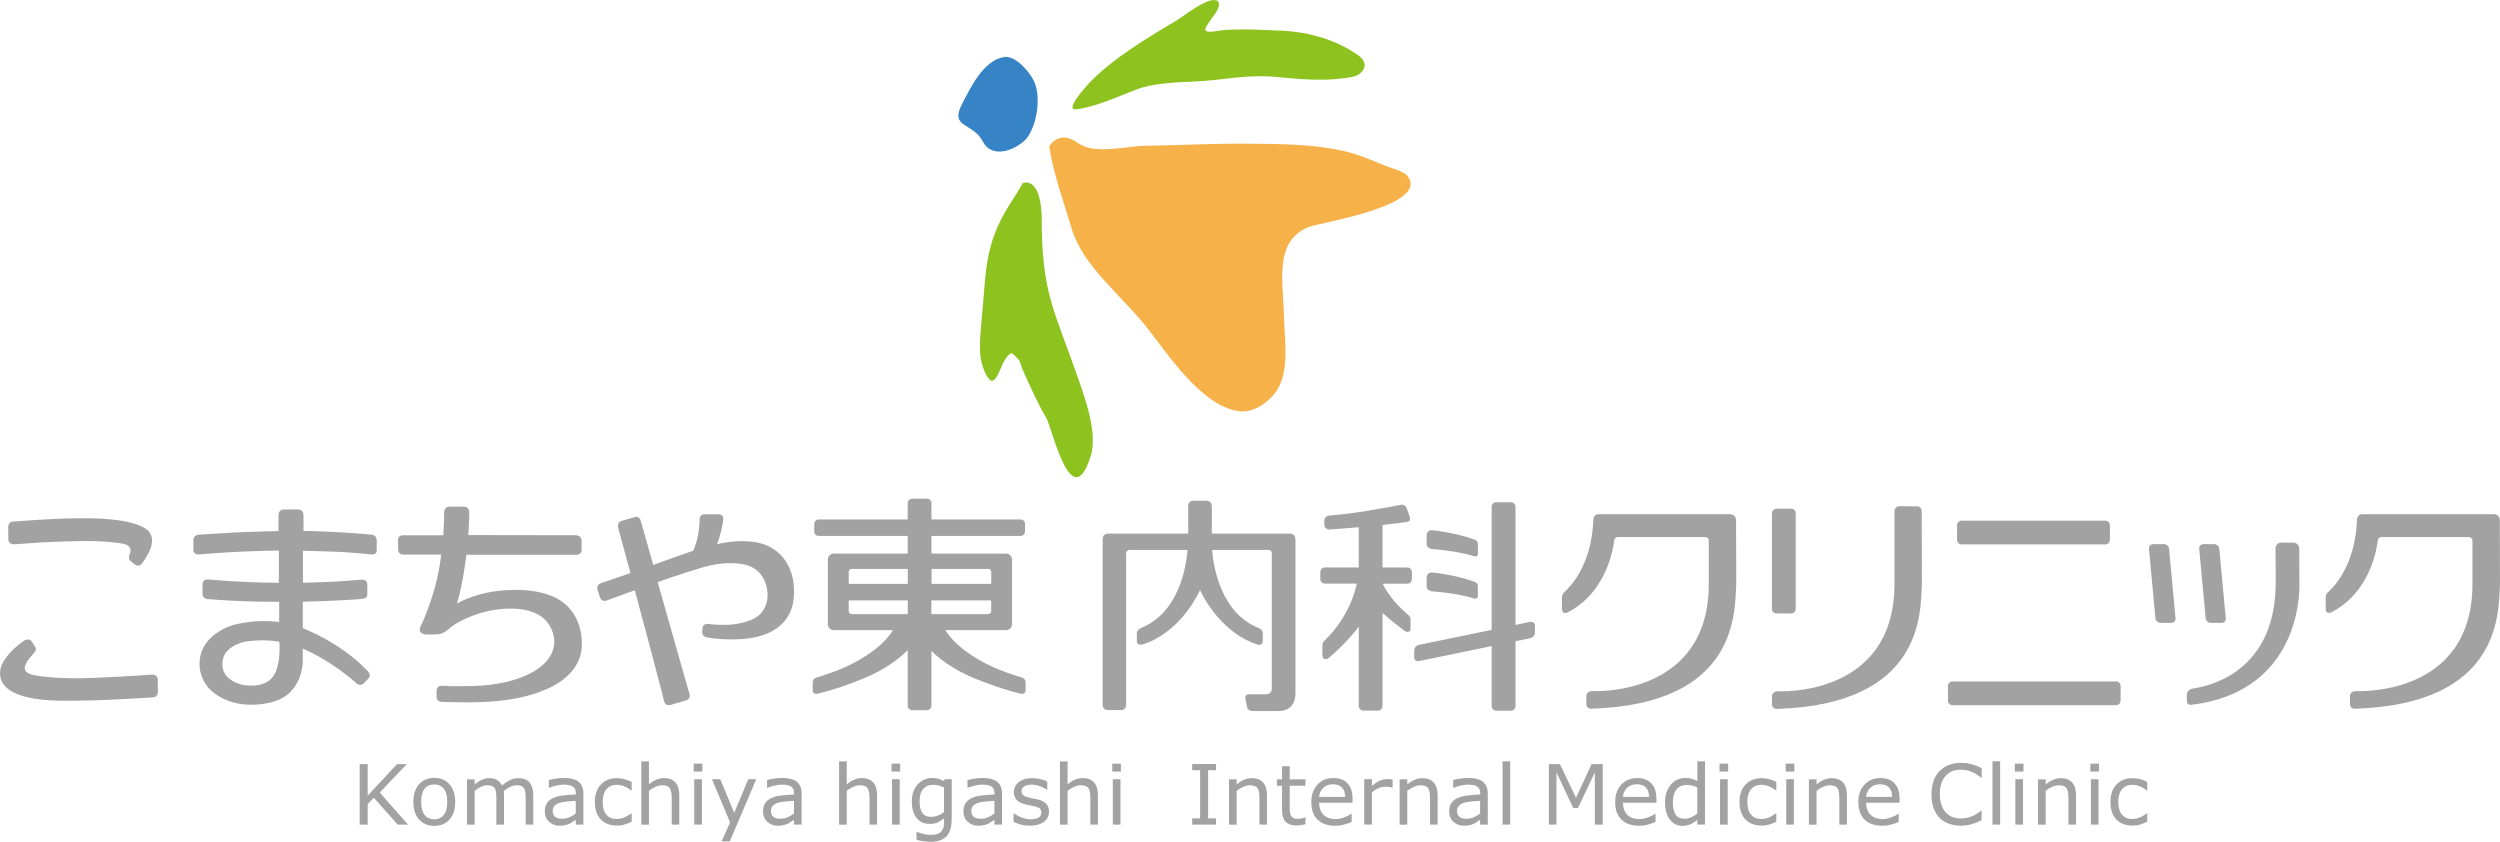 <?xml version="1.0" encoding="UTF-8"?><svg id="_レイヤー_2" xmlns="http://www.w3.org/2000/svg" viewBox="0 0 277.68 93.5"><defs><style>.cls-1{fill:#f6b148;}.cls-2{fill:#8dc21f;}.cls-3{fill:#3684c6;}.cls-4{fill:#a2a2a3;}</style></defs><g id="_文字"><path class="cls-4" d="m45.33,91.59h-1.16l-2.66-2.99-.67.71v2.28h-.89v-6.72h.89v3.51l3.26-3.51h1.08l-3,3.16,3.14,3.56Z"/><path class="cls-4" d="m50.56,89.07c0,.82-.21,1.47-.63,1.95-.42.48-.99.71-1.69.71s-1.28-.24-1.7-.71c-.42-.48-.63-1.12-.63-1.95s.21-1.47.63-1.95c.42-.48.99-.72,1.7-.72s1.27.24,1.69.72c.42.48.63,1.13.63,1.95Zm-.88,0c0-.65-.13-1.14-.38-1.46-.26-.32-.61-.48-1.07-.48s-.82.16-1.07.48c-.25.32-.38.8-.38,1.46s.13,1.11.38,1.44c.26.33.61.49,1.07.49s.81-.16,1.06-.49c.26-.32.39-.8.39-1.44Z"/><path class="cls-4" d="m59.24,91.59h-.85v-2.87c0-.22,0-.43-.03-.63-.02-.2-.06-.36-.12-.48-.07-.13-.17-.23-.3-.29-.13-.07-.32-.1-.56-.1s-.48.06-.71.18c-.24.12-.48.27-.71.45,0,.07.02.15.02.24,0,.09,0,.18,0,.27v3.23h-.85v-2.87c0-.22,0-.43-.03-.63-.02-.2-.06-.36-.12-.48-.07-.13-.17-.23-.3-.29-.13-.06-.32-.1-.56-.1s-.46.06-.7.17c-.23.11-.47.26-.7.44v3.77h-.85v-5.04h.85v.56c.27-.22.53-.39.79-.51.26-.12.54-.18.84-.18.34,0,.63.07.87.22.24.14.42.34.54.6.34-.29.66-.5.94-.63.28-.13.59-.19.91-.19.55,0,.96.17,1.23.5.26.34.39.8.39,1.41v3.27Z"/><path class="cls-4" d="m64.79,91.59h-.84v-.54c-.08.05-.18.12-.3.21s-.25.16-.37.22c-.14.07-.3.13-.49.17-.18.05-.4.07-.65.07-.45,0-.84-.15-1.16-.45-.32-.3-.47-.68-.47-1.15,0-.38.08-.69.25-.93.16-.24.4-.42.7-.56.31-.14.68-.23,1.11-.28.43-.05.89-.08,1.39-.11v-.13c0-.19-.03-.35-.1-.48s-.16-.23-.29-.3c-.12-.07-.27-.12-.43-.14-.17-.02-.34-.04-.53-.04-.22,0-.47.03-.75.09-.27.06-.56.14-.85.26h-.05v-.86c.17-.05.4-.09.72-.15.31-.05.62-.08.93-.08.36,0,.66.03.93.09.26.06.49.16.68.3.19.14.33.32.43.54.1.22.15.49.15.82v3.42Zm-.84-1.24v-1.4c-.26.02-.56.04-.91.07-.35.03-.63.07-.83.13-.24.07-.44.18-.59.32s-.23.35-.23.6c0,.29.09.51.26.65.17.15.44.22.8.22.3,0,.57-.06.82-.17.25-.12.48-.25.69-.42Z"/><path class="cls-4" d="m70.16,91.27c-.28.14-.55.24-.81.32s-.52.11-.81.11c-.36,0-.7-.05-1-.16-.3-.11-.56-.27-.78-.49-.22-.22-.39-.49-.51-.82-.12-.33-.18-.72-.18-1.16,0-.82.23-1.47.68-1.94.45-.47,1.05-.7,1.79-.7.29,0,.57.04.85.12.28.08.53.18.77.3v.94h-.05c-.26-.2-.53-.36-.8-.46-.28-.11-.54-.16-.81-.16-.48,0-.86.16-1.14.49-.28.32-.42.8-.42,1.42s.14,1.08.41,1.4c.27.33.66.49,1.15.49.17,0,.35-.02.52-.07.18-.05.34-.1.48-.18.12-.06.24-.13.35-.2s.19-.13.26-.18h.05v.94Z"/><path class="cls-4" d="m75.46,91.59h-.85v-2.87c0-.23-.01-.45-.04-.65-.03-.2-.08-.36-.15-.48-.08-.13-.18-.22-.33-.28-.14-.06-.33-.09-.55-.09s-.47.06-.73.17c-.25.11-.5.26-.73.44v3.77h-.85v-7.03h.85v2.54c.27-.22.54-.39.82-.51.28-.12.57-.18.87-.18.55,0,.96.16,1.25.49.29.33.43.8.43,1.42v3.27Z"/><path class="cls-4" d="m78.01,85.7h-.96v-.88h.96v.88Zm-.05,5.89h-.85v-5.04h.85v5.04Z"/><path class="cls-4" d="m84,86.55l-2.94,6.9h-.91l.94-2.1-2.01-4.8h.92l1.55,3.74,1.56-3.74h.89Z"/><path class="cls-4" d="m89.03,91.59h-.84v-.54c-.08.05-.18.12-.3.21-.13.09-.25.16-.37.22-.14.07-.3.13-.49.17-.18.05-.4.07-.65.07-.45,0-.84-.15-1.16-.45-.32-.3-.47-.68-.47-1.15,0-.38.08-.69.25-.93.16-.24.4-.42.7-.56.31-.14.68-.23,1.11-.28.43-.05.89-.08,1.39-.11v-.13c0-.19-.03-.35-.1-.48-.07-.13-.16-.23-.29-.3-.12-.07-.27-.12-.43-.14-.17-.02-.34-.04-.53-.04-.22,0-.47.03-.75.09-.27.06-.56.14-.85.26h-.05v-.86c.17-.05.4-.09.72-.15.31-.05.62-.08.93-.08.36,0,.66.03.93.09.26.06.49.16.68.3.19.14.33.32.43.54.1.22.15.49.15.82v3.42Zm-.84-1.24v-1.4c-.26.02-.56.04-.91.07-.35.03-.63.07-.83.13-.24.07-.44.18-.59.32s-.23.35-.23.6c0,.29.09.51.26.65.17.15.44.22.8.22.3,0,.57-.06.82-.17.25-.12.48-.25.69-.42Z"/><path class="cls-4" d="m97.43,91.59h-.85v-2.87c0-.23-.01-.45-.04-.65-.03-.2-.08-.36-.15-.48-.08-.13-.18-.22-.33-.28-.14-.06-.33-.09-.55-.09s-.47.06-.73.17c-.25.11-.5.26-.73.44v3.77h-.85v-7.03h.85v2.54c.27-.22.54-.39.82-.51.28-.12.57-.18.87-.18.54,0,.96.16,1.25.49.29.33.43.8.43,1.42v3.27Z"/><path class="cls-4" d="m99.98,85.7h-.96v-.88h.96v.88Zm-.05,5.89h-.85v-5.04h.85v5.04Z"/><path class="cls-4" d="m105.7,91.02c0,.85-.19,1.48-.58,1.88-.39.4-.99.6-1.79.6-.27,0-.53-.02-.78-.06s-.5-.09-.75-.16v-.87h.04c.14.05.36.12.66.2.3.08.6.12.9.12s.53-.03.72-.1c.19-.07.34-.17.44-.29.11-.12.18-.26.23-.42.04-.17.07-.35.07-.56v-.46c-.26.2-.5.36-.73.46-.23.1-.53.15-.89.15-.6,0-1.08-.22-1.43-.65-.35-.44-.53-1.05-.53-1.84,0-.43.06-.81.18-1.12.12-.31.29-.59.5-.81.2-.21.43-.38.71-.5.28-.12.56-.18.84-.18.29,0,.54.03.73.09.2.06.41.15.63.27l.05-.22h.79v4.47Zm-.85-.81v-2.75c-.23-.1-.44-.18-.63-.22-.19-.04-.39-.07-.58-.07-.47,0-.83.16-1.1.47-.27.31-.4.77-.4,1.36s.1,1,.3,1.29c.2.29.53.44.99.44.25,0,.49-.05.74-.14.25-.09.48-.22.68-.38Z"/><path class="cls-4" d="m111.29,91.59h-.84v-.54c-.08.05-.18.12-.3.21s-.25.16-.37.22c-.14.07-.3.13-.49.17-.18.05-.4.07-.65.07-.45,0-.84-.15-1.16-.45-.32-.3-.47-.68-.47-1.15,0-.38.08-.69.25-.93.16-.24.4-.42.7-.56.31-.14.68-.23,1.11-.28.43-.05.89-.08,1.39-.11v-.13c0-.19-.03-.35-.1-.48-.07-.13-.16-.23-.29-.3-.12-.07-.27-.12-.43-.14-.17-.02-.34-.04-.53-.04-.22,0-.47.03-.75.09-.27.06-.56.14-.85.26h-.05v-.86c.17-.05.4-.09.72-.15.31-.05.62-.08.93-.08.36,0,.66.03.93.09.26.06.49.16.68.3.19.14.33.32.43.54.1.22.15.49.15.82v3.42Zm-.84-1.24v-1.4c-.26.02-.56.04-.91.07-.35.03-.63.07-.83.13-.24.07-.44.18-.59.32-.15.15-.23.35-.23.6,0,.29.09.51.26.65.17.15.44.22.8.22.3,0,.57-.06.82-.17.25-.12.47-.25.69-.42Z"/><path class="cls-4" d="m116.52,90.14c0,.46-.19.84-.57,1.13-.38.3-.9.44-1.56.44-.37,0-.72-.04-1.03-.13-.31-.09-.57-.19-.78-.29v-.95h.05c.27.2.57.36.89.48.33.12.64.18.94.18.37,0,.67-.06.88-.18.21-.12.32-.31.32-.57,0-.2-.06-.35-.17-.45-.11-.1-.33-.19-.66-.26-.12-.03-.28-.06-.47-.09-.19-.04-.37-.08-.53-.12-.44-.12-.76-.29-.94-.52-.18-.23-.28-.51-.28-.84,0-.21.04-.4.13-.59s.22-.35.39-.49c.17-.14.38-.25.64-.34.26-.08.55-.12.87-.12.3,0,.61.04.91.11.31.07.57.16.77.27v.91h-.04c-.22-.16-.48-.29-.79-.4-.31-.11-.61-.17-.91-.17s-.57.06-.79.18c-.21.12-.32.3-.32.53,0,.21.06.36.19.47.13.11.33.19.61.26.16.04.33.07.53.11.19.04.36.07.49.1.39.09.7.25.91.47.21.22.32.52.32.88Z"/><path class="cls-4" d="m121.96,91.59h-.85v-2.87c0-.23-.01-.45-.04-.65-.03-.2-.08-.36-.15-.48-.08-.13-.18-.22-.33-.28-.14-.06-.33-.09-.55-.09s-.47.06-.73.17c-.25.11-.5.26-.73.44v3.77h-.85v-7.03h.85v2.54c.27-.22.54-.39.82-.51.28-.12.57-.18.87-.18.54,0,.96.16,1.25.49.29.33.43.8.43,1.42v3.27Z"/><path class="cls-4" d="m124.5,85.7h-.96v-.88h.96v.88Zm-.05,5.89h-.85v-5.04h.85v5.04Z"/><path class="cls-4" d="m135.07,91.59h-2.65v-.69h.88v-5.35h-.88v-.69h2.65v.69h-.88v5.35h.88v.69Z"/><path class="cls-4" d="m140.74,91.59h-.85v-2.87c0-.23-.01-.45-.04-.65-.03-.2-.08-.36-.15-.48-.08-.13-.18-.22-.33-.28-.14-.06-.33-.09-.55-.09s-.47.06-.73.17c-.25.11-.5.26-.73.44v3.77h-.85v-5.04h.85v.56c.27-.22.54-.39.82-.51.28-.12.57-.18.87-.18.54,0,.96.16,1.25.49.29.33.43.8.43,1.42v3.27Z"/><path class="cls-4" d="m144.99,91.55c-.16.04-.33.08-.52.1-.19.03-.36.04-.5.04-.51,0-.91-.14-1.17-.41-.27-.28-.4-.72-.4-1.33v-2.68h-.57v-.71h.57v-1.45h.85v1.45h1.75v.71h-1.75v2.3c0,.26,0,.47.02.62.01.15.05.29.13.42.07.12.16.21.27.26.12.06.29.08.53.08.14,0,.28-.02.43-.06.15-.04.26-.07.33-.1h.04v.76Z"/><path class="cls-4" d="m150.24,89.16h-3.72c0,.31.05.58.14.81.09.23.22.42.38.57.16.14.34.25.56.33.22.07.45.11.71.11.34,0,.69-.07,1.04-.21.35-.14.6-.27.74-.4h.04v.93c-.29.12-.58.22-.88.3-.3.08-.61.12-.94.12-.84,0-1.49-.23-1.96-.68-.47-.45-.7-1.1-.7-1.93s.23-1.48.68-1.96c.45-.48,1.04-.73,1.78-.73.68,0,1.21.2,1.57.6.37.4.55.96.55,1.69v.46Zm-.83-.65c0-.45-.12-.79-.34-1.03-.22-.24-.56-.37-1.01-.37s-.82.13-1.09.4c-.27.27-.42.6-.46,1h2.89Z"/><path class="cls-4" d="m154.67,87.47h-.04c-.13-.03-.25-.05-.37-.07-.12-.01-.26-.02-.42-.02-.26,0-.51.06-.76.17-.24.12-.48.27-.7.45v3.58h-.85v-5.04h.85v.75c.34-.27.63-.46.89-.58.26-.11.52-.17.79-.17.15,0,.25,0,.32.01.07,0,.17.02.3.04v.87Z"/><path class="cls-4" d="m159.69,91.59h-.85v-2.87c0-.23-.01-.45-.04-.65-.03-.2-.08-.36-.15-.48-.08-.13-.18-.22-.33-.28-.14-.06-.33-.09-.55-.09s-.47.06-.73.17c-.25.11-.5.26-.73.44v3.77h-.85v-5.04h.85v.56c.27-.22.54-.39.82-.51.28-.12.57-.18.87-.18.54,0,.96.16,1.25.49.29.33.43.8.43,1.42v3.27Z"/><path class="cls-4" d="m165.24,91.59h-.84v-.54c-.08.05-.18.12-.3.21-.13.09-.25.16-.37.22-.14.07-.3.13-.49.17-.18.05-.4.07-.65.07-.45,0-.84-.15-1.16-.45-.32-.3-.47-.68-.47-1.15,0-.38.08-.69.25-.93.16-.24.4-.42.7-.56.31-.14.68-.23,1.11-.28.43-.05.89-.08,1.39-.11v-.13c0-.19-.03-.35-.1-.48-.07-.13-.17-.23-.29-.3-.12-.07-.27-.12-.43-.14-.17-.02-.34-.04-.53-.04-.22,0-.47.03-.75.09-.27.06-.56.14-.85.26h-.05v-.86c.17-.05.4-.09.72-.15.31-.05.62-.08.93-.08.36,0,.66.03.93.09.26.06.49.16.68.3.19.14.33.32.43.54.1.22.15.49.15.82v3.42Zm-.84-1.24v-1.4c-.26.02-.56.04-.91.07-.35.03-.63.07-.83.13-.24.07-.44.18-.59.32-.15.15-.23.35-.23.6,0,.29.09.51.26.65.17.15.44.22.8.22.3,0,.57-.06.82-.17.25-.12.48-.25.69-.42Z"/><path class="cls-4" d="m167.74,91.59h-.85v-7.03h.85v7.03Z"/><path class="cls-4" d="m178.03,91.59h-.89v-5.79l-1.87,3.94h-.53l-1.86-3.94v5.79h-.84v-6.72h1.22l1.79,3.74,1.73-3.74h1.24v6.72Z"/><path class="cls-4" d="m183.99,89.16h-3.72c0,.31.05.58.14.81.09.23.22.42.38.57.16.14.34.25.56.33.22.07.45.11.71.11.34,0,.69-.07,1.04-.21.35-.14.6-.27.74-.4h.04v.93c-.29.12-.58.22-.88.3-.3.08-.61.12-.94.12-.84,0-1.49-.23-1.96-.68-.47-.45-.7-1.1-.7-1.93s.23-1.48.68-1.96c.45-.48,1.04-.73,1.78-.73.68,0,1.21.2,1.57.6.37.4.55.96.55,1.69v.46Zm-.83-.65c0-.45-.12-.79-.34-1.03-.22-.24-.56-.37-1.01-.37s-.82.13-1.09.4c-.27.27-.42.6-.46,1h2.89Z"/><path class="cls-4" d="m189.37,91.59h-.85v-.53c-.24.21-.5.38-.76.49-.26.12-.55.18-.86.18-.6,0-1.08-.23-1.43-.7-.35-.46-.53-1.11-.53-1.93,0-.43.06-.81.18-1.14.12-.33.29-.62.49-.85.2-.23.44-.4.72-.52.27-.12.55-.18.85-.18.27,0,.5.03.7.08.2.06.42.14.65.26v-2.19h.85v7.03Zm-.85-1.24v-2.89c-.23-.1-.43-.17-.61-.21-.18-.04-.38-.06-.59-.06-.48,0-.85.17-1.11.5-.26.33-.4.8-.4,1.41s.1,1.05.31,1.37c.2.31.53.47.98.47.24,0,.48-.05.73-.16.25-.11.48-.24.69-.41Z"/><path class="cls-4" d="m191.95,85.7h-.96v-.88h.96v.88Zm-.05,5.89h-.85v-5.04h.85v5.04Z"/><path class="cls-4" d="m197.3,91.27c-.28.14-.55.24-.81.32-.25.08-.52.11-.81.11-.36,0-.7-.05-1-.16-.3-.11-.56-.27-.78-.49-.22-.22-.39-.49-.51-.82-.12-.33-.18-.72-.18-1.16,0-.82.23-1.47.68-1.94.45-.47,1.05-.7,1.79-.7.29,0,.57.04.85.12.28.08.53.18.77.3v.94h-.05c-.26-.2-.53-.36-.8-.46-.28-.11-.54-.16-.81-.16-.48,0-.86.16-1.14.49-.28.32-.42.8-.42,1.42s.14,1.08.41,1.4c.27.33.66.49,1.15.49.17,0,.35-.02.52-.07.18-.05.34-.1.48-.18.12-.06.24-.13.35-.2.11-.07.19-.13.26-.18h.05v.94Z"/><path class="cls-4" d="m199.3,85.7h-.96v-.88h.96v.88Zm-.05,5.89h-.85v-5.04h.85v5.04Z"/><path class="cls-4" d="m205.15,91.59h-.85v-2.87c0-.23-.01-.45-.04-.65-.03-.2-.08-.36-.15-.48-.08-.13-.18-.22-.33-.28-.14-.06-.33-.09-.55-.09s-.47.06-.73.17c-.25.11-.5.26-.73.44v3.77h-.85v-5.04h.85v.56c.27-.22.54-.39.82-.51.28-.12.57-.18.87-.18.54,0,.96.16,1.25.49.29.33.43.8.43,1.42v3.27Z"/><path class="cls-4" d="m211,89.16h-3.72c0,.31.05.58.14.81.09.23.22.42.38.57.16.14.34.25.56.33.22.07.45.11.71.11.34,0,.69-.07,1.04-.21.35-.14.6-.27.74-.4h.04v.93c-.29.12-.58.22-.88.3-.3.08-.61.12-.94.12-.84,0-1.49-.23-1.96-.68-.47-.45-.7-1.1-.7-1.93s.23-1.48.68-1.96c.45-.48,1.04-.73,1.78-.73.68,0,1.21.2,1.57.6.37.4.55.96.55,1.69v.46Zm-.83-.65c0-.45-.12-.79-.34-1.03-.22-.24-.56-.37-1.01-.37s-.82.13-1.09.4c-.27.27-.42.6-.46,1h2.89Z"/><path class="cls-4" d="m220.11,91.1c-.17.07-.32.14-.45.2-.13.06-.31.13-.53.2-.18.06-.38.11-.6.15s-.45.06-.71.06c-.49,0-.93-.07-1.33-.21-.4-.14-.75-.35-1.04-.64-.29-.29-.51-.65-.68-1.09s-.24-.95-.24-1.54c0-.55.08-1.05.23-1.49.16-.44.38-.81.68-1.11.29-.29.63-.51,1.04-.67.4-.15.85-.23,1.35-.23.36,0,.72.04,1.08.13.36.09.76.24,1.2.46v1.06h-.07c-.37-.31-.74-.54-1.1-.68-.36-.14-.75-.21-1.17-.21-.34,0-.65.05-.92.16-.27.11-.52.28-.73.51-.21.23-.37.51-.49.86-.12.34-.17.74-.17,1.19s.06.88.19,1.22c.13.34.29.62.49.83.21.22.46.39.74.49.28.11.58.16.89.16.43,0,.83-.07,1.21-.22.38-.15.73-.37,1.06-.66h.06v1.05Z"/><path class="cls-4" d="m222.16,91.59h-.85v-7.03h.85v7.03Z"/><path class="cls-4" d="m224.75,85.7h-.96v-.88h.96v.88Zm-.05,5.89h-.85v-5.04h.85v5.04Z"/><path class="cls-4" d="m230.6,91.59h-.85v-2.87c0-.23-.01-.45-.04-.65-.03-.2-.08-.36-.15-.48-.08-.13-.18-.22-.33-.28-.14-.06-.33-.09-.55-.09s-.47.06-.73.17c-.25.11-.5.26-.73.44v3.77h-.85v-5.04h.85v.56c.27-.22.54-.39.82-.51.28-.12.57-.18.87-.18.54,0,.96.16,1.25.49.29.33.43.8.43,1.42v3.27Z"/><path class="cls-4" d="m233.14,85.7h-.96v-.88h.96v.88Zm-.05,5.89h-.85v-5.04h.85v5.04Z"/><path class="cls-4" d="m238.5,91.27c-.28.14-.55.24-.81.32s-.52.11-.81.11c-.36,0-.7-.05-1-.16-.3-.11-.56-.27-.78-.49-.22-.22-.39-.49-.51-.82-.12-.33-.18-.72-.18-1.16,0-.82.23-1.47.68-1.94.45-.47,1.05-.7,1.79-.7.29,0,.57.04.85.12.28.08.53.18.77.3v.94h-.05c-.26-.2-.53-.36-.8-.46-.28-.11-.54-.16-.81-.16-.48,0-.86.16-1.14.49-.28.32-.42.8-.42,1.42s.14,1.08.41,1.4c.27.33.66.49,1.15.49.17,0,.35-.02.52-.07.18-.05.34-.1.48-.18.12-.06.24-.13.35-.2s.19-.13.26-.18h.05v.94Z"/><path class="cls-2" d="m119.55,12.14c2.19-.28,4.66-1.43,6.7-2.21,1.76-.67,4.27-.78,6.15-.86,3.66-.14,5.85-.86,9.49-.51,2.27.22,4.91.45,7.17.15.64-.08,1.58-.14,2.04-.58.84-.79.44-1.5-.26-2-2.7-1.9-5.97-2.69-9.21-2.75-1.57-.03-2.48-.2-5.64-.05-.62.03-2.61.6-2-.36.46-.94,1.78-2.09,1.31-2.82-.88-.76-3.89,1.7-4.69,2.17-3.15,1.86-7.23,4.32-9.74,7.02,0,0-2.77,2.99-1.32,2.8Z"/><path class="cls-1" d="m119.77,15.91c1.82,1.3,5.34.31,7.48.28,3.77-.05,7.44-.26,11.22-.23,3.5.03,7.29.02,10.81.82,1.56.35,2.97.96,4.46,1.59.59.26,2.19.62,2.62,1.2,2.4,3.25-9.48,5.11-10.86,5.6-4.07,1.45-2.96,6.22-2.9,9.72.05,2.57.6,5.68-.49,7.96-.71,1.47-2.67,3.12-4.6,2.81-4.2-.68-7.92-6.52-10.19-9.37-2.88-3.6-7.05-6.75-8.29-10.9-.82-2.78-1.86-5.63-2.36-8.38-.04-.24-.07-.51-.13-.75,0,0,1.03-1.94,3.22-.36Z"/><path class="cls-2" d="m115.7,24.52c.03,3.11.2,6.01,1.07,9.03.72,2.51,1.73,4.88,2.58,7.35.81,2.36,2.67,6.9,1.81,9.7-2.11,6.88-4.32-3.08-4.9-4.08-1.04-1.79-1.85-3.62-2.69-5.51-.12-.27-.22-.84-.45-1.08-.28-.28-.41-.53-.79-.71-1.14.59-1.34,3.07-2.2,3.09-.63-.28-1.08-1.81-1.18-2.41-.27-1.57.05-3.82.29-6.79.24-2.99.37-5.21,1.61-8.02.74-1.69,1.85-3.15,2.75-4.75,0,0,2.08-.95,2.12,4.18Z"/><path class="cls-3" d="m113.74,15.67c-1.26,1.13-3.62,1.91-4.58.04-1.12-2.15-3.73-1.45-2.29-4.19.91-1.71,2.33-4.85,4.7-5.19,1.33-.18,2.98,1.9,3.35,2.84.66,1.66.32,4.42-.76,6.02,0,0-.2.29-.42.48Z"/><path class="cls-4" d="m14.42,61.54c.33-.86-.38-1.08-.9-1.17-.2-.04-1.91-.33-4.86-.27,0,0-2.79.07-4.08.15-1.3.08-3.03.21-3.03.21,0,0-.62.02-.62-.56s-.02-1.41-.02-1.41c0,0,.02-.53.53-.56.5-.04,4.77-.35,6.72-.36,1.95-.02,5.74-.07,7.78,1.01,2.04,1.09.22,3.46-.2,4.04,0,0-.31.42-.76.08-.4-.3-.52-.43-.52-.43,0,0-.27-.19-.05-.72Z"/><path class="cls-4" d="m2.62,71.19s.58-.4.89.05c.31.45.38.58.38.58,0,0,.26.29-.11.7-.38.41-.65.75-.82,1.05-.17.3-.64,1.13.82,1.42,0,0,2.24.5,6.76.3,4.53-.2,6.34-.36,6.34-.36,0,0,.65-.03.65.57v1.39s.02.53-.55.57c-.56.04-5.47.34-7.63.35-2.15.02-5.25.18-7.49-.74-2.24-.92-1.89-2.53-1.74-3.02.14-.49.86-1.72,2.51-2.86Z"/><path class="cls-4" d="m21.48,61.05v-1.1s.03-.53.58-.56c.55-.03,3.75-.25,4.93-.29,1.19-.05,3.94-.11,3.94-.11v-1.8s0-.6.6-.6h1.54s.64-.06.64.63v1.75s1.88.02,4.3.17c2.56.16,3.25.25,3.25.25,0,0,.58.02.58.62v1.08s.07.58-.64.49c0,0-2.35-.25-4.16-.31-1.81-.06-3.39-.1-3.39-.1v3.56s2.45-.07,3.44-.12c.99-.05,3.1-.23,3.1-.23,0,0,.61-.05.61.57v1.09s.02.42-.54.48c-.57.06-2.83.22-6.63.32v2.94s1.79.66,3.93,2.05c2.13,1.39,3.35,2.79,3.35,2.79,0,0,.35.4,0,.75-.34.34-.51.54-.51.54,0,0-.4.36-.8,0-.4-.36-2.74-2.47-5.97-3.86v1.25s.16,3.87-3.6,4.73c-3.76.87-6.22-.7-7.07-1.88,0,0-1.21-1.46-.65-3.51.6-2.18,3.1-3.05,3.1-3.05,0,0,2.15-.89,5.6-.51v-2.23s-2,0-3.92-.07c-1.92-.07-4.02-.24-4.02-.24,0,0-.58-.02-.58-.57v-1.03s-.03-.64.61-.58c.63.05,3.69.35,7.87.37v-3.58s-2.17.02-4.71.15c-2.54.13-4.21.29-4.21.29,0,0-.58.02-.58-.55Zm5.74,10.23c-.22.03-2.53.52-2.53,2.47s2.31,2.32,2.31,2.32c0,0,1.9.43,3.06-.62,1.24-1.12.97-4.17.97-4.17-1.84-.33-3.6-.04-3.81,0Z"/><path class="cls-4" d="m47.11,70.44s-.75-.13-.4-.85c.34-.72,1.86-4,2.29-7.99h-4.13s-.65.06-.65-.56-.02-1.01-.02-1.01c0,0-.04-.58.59-.58h4.45s.11-1.91.09-2.56c0,0,0-.61.58-.61h1.67s.55.03.55.65c0,.62-.11,2.5-.11,2.5l11.99.02s.59.04.59.62,0,.03,0,.03v.99s-.01.53-.56.53h-12.24s-.36,3.18-1.04,5.43c0,0,1.6-1.04,4.43-1.4,2.83-.36,5.41.01,6.99,1.01,1.58.99,2.48,2.78,2.45,5.02-.04,2.24-1.7,3.89-3.84,4.83-2.13.93-4.41,1.36-7.3,1.47-1.95.08-2.86,0-4.43-.02,0,0-.57-.01-.57-.57v-.71s.02-.54.61-.51c.76.03.93.08,3.09.03,0,0,3.56.07,6.33-1.22,2.77-1.28,3.2-3.07,3.01-4.18-.2-1.1-.96-3.13-4.61-3.2-3.65-.07-6.35,1.72-6.35,1.72,0,0-.05.02-.51.36-.23.17-.78.78-1.55.78,0,0-.46.04-1.4,0Z"/><path class="cls-4" d="m113.5,75.25c-.44-.13-2.6-.77-4.28-1.69-1.59-.86-3.26-2.04-4.22-3.57h6.75c.36,0,.66-.3.66-.66v-7.18c0-.36-.3-.66-.66-.66h-8.29v-1.96h9.9c.27,0,.49-.22.49-.49v-.86c0-.27-.22-.48-.49-.48h-9.9v-1.82c0-.27-.23-.49-.5-.49h-1.64c-.27,0-.5.22-.5.49v1.82h-9.88c-.27,0-.5.22-.5.48v.86c0,.27.22.49.5.49h9.88v1.96h-8.21c-.36,0-.66.29-.66.66v7.18c0,.36.29.66.66.66h6.58c-.95,1.53-2.63,2.7-4.22,3.57-1.67.92-3.84,1.56-4.28,1.69-.44.13-.42.56-.42.56v.86c0,.46.47.4.47.4,0,0,2.04-.43,5.15-1.7,2.78-1.14,4.34-2.55,4.93-3.17v6.19c0,.27.23.49.5.49h1.64c.27,0,.5-.22.5-.49v-6.09c.66.66,2.19,1.99,4.84,3.07,3.12,1.27,5.15,1.7,5.15,1.7,0,0,.47.05.47-.4v-.86s.02-.43-.43-.56Zm-12.67-7.04h-6.23c-.18,0-.33-.15-.33-.33v-1.19h6.56v1.52Zm0-3.36h-6.56v-1.33c0-.18.15-.33.33-.33h6.23v1.66Zm2.63-1.66h6.3c.18,0,.34.15.34.33v1.33h-6.63v-1.66Zm0,3.5h6.63v1.19c0,.18-.15.33-.34.33h-6.3v-1.52Z"/><path class="cls-4" d="m143.89,77.23v-17.27c0-.71-.58-.69-.58-.69h-8.71v-3.03c0-.59-.55-.62-.55-.62h-1.52c-.57,0-.55.55-.55.55v3.1h-8.9c-.62,0-.61.6-.61.6v18.43c0,.56.57.57.57.57h1.47c.54,0,.57-.54.57-.54v-16.82c0-.43.41-.43.41-.43h6.42c-.18,2.11-1.06,7.01-5.17,8.67,0,0-.47.17-.47.6v.92s.04.49.66.3c0,0,3.9-.94,6.36-6.03,0,0,1.99,4.59,6.31,6.03.62.21.66-.3.66-.3v-.92c0-.43-.47-.6-.47-.6-4.12-1.66-4.98-6.56-5.16-8.67h6.24c.43,0,.39.41.39.41v14.98c0,.68-.67.64-.67.64h-1.81c-.56,0-.46.45-.46.45,0,0,.08.47.18.94.09.47.59.48.59.48h2.88c1.95,0,1.9-1.74,1.9-1.74Z"/><path class="cls-4" d="m239.97,69.18c-.28,0-.54-.23-.56-.51l-.72-7.72c-.03-.28.18-.51.47-.51h1.2c.28,0,.53.23.56.51l.72,7.72c.02.29-.18.51-.46.51h-1.2Z"/><path class="cls-4" d="m245.55,69.18c-.28,0-.53-.23-.56-.51l-.72-7.72c-.03-.28.18-.51.47-.51h1.2c.28,0,.53.23.56.51l.72,7.72c.03.29-.18.51-.46.51h-1.2Z"/><path class="cls-4" d="m169.98,69.06l-1.65.35v-13.12c0-.28-.24-.51-.52-.51h-1.62c-.28,0-.51.23-.51.51v13.67l-8.09,1.67c-.28.05-.51.34-.51.62v.78c0,.28.23.46.51.4l8.09-1.67v6.67c0,.28.23.51.51.51h1.62c.28,0,.52-.23.52-.51v-7.21l1.65-.34c.28-.06.51-.34.51-.61v-.78c0-.28-.23-.46-.51-.41Z"/><path class="cls-4" d="m199.45,67.63c0,.28-.23.51-.5.51h-1.63c-.28,0-.51-.23-.51-.51v-10.62c0-.28.23-.51.51-.51h1.63c.28,0,.5.23.5.51v10.62Z"/><path class="cls-4" d="m217.88,57.83h15.96c.28,0,.51.23.51.51v1.62c0,.28-.23.51-.51.51h-15.96c-.28,0-.51-.23-.51-.51v-1.62c0-.28.23-.51.51-.51Z"/><path class="cls-4" d="m235.03,75.69c.28,0,.51.23.51.51v1.62c0,.28-.23.51-.51.51h-18.16c-.28,0-.51-.23-.51-.51v-1.62c0-.28.23-.51.51-.51h18.16Z"/><path class="cls-4" d="m156.82,64.31v-.77c0-.28-.23-.51-.51-.51h-2.75v-4.72c1.44-.16,2.53-.31,2.78-.35.38-.06.27-.48.27-.48,0,0-.16-.41-.35-1-.2-.59-.8-.38-.8-.38,0,0-1.16.23-3.3.59-2.14.37-3.91.52-4.49.57-.57.05-.58.57-.58.57v.37c0,.63.58.62.58.62,0,0,.85-.06,3.25-.26v4.47h-3.76c-.28,0-.51.23-.51.51v.77c0,.28.23.51.51.51h3.54c-.14.73-.87,3.72-3.58,6.33,0,0-.24.21-.24.51v1.1s-.03.33.23.43c.26.09.45-.08.45-.08,1.97-1.69,3.03-3.06,3.36-3.52v8.83c0,.28.23.51.51.51h1.63c.28,0,.5-.23.5-.51v-10.33c.59.56,2.41,1.95,2.41,1.95.21.14.34.19.53.12.19-.07.17-.29.17-.29v-1.1c0-.28-.24-.45-.24-.45-1.83-1.56-2.6-2.94-2.85-3.48h2.73c.28,0,.51-.23.51-.51Z"/><path class="cls-4" d="m158.46,60.44v-.99s.01-.62.66-.55c.65.07,2.6.3,4.65,1.03,0,0,.38.11.38.47v1.06s.06.5-.48.31c-.52-.19-2.13-.58-4.6-.79,0,0-.61-.04-.61-.54Z"/><path class="cls-4" d="m158.46,65.13v-.99s.01-.62.66-.55c.65.07,2.6.3,4.65,1.03,0,0,.38.11.38.47v1.06s.06.49-.48.31c-.52-.19-2.13-.58-4.6-.78,0,0-.61-.05-.61-.54Z"/><path class="cls-4" d="m173.49,67.65v-1.32s-.04-.28.29-.59c.32-.3,3-2.65,3.2-8.04,0,0,.02-.59.59-.59h14.61s.65.02.65.7l.02,7.05c-.17,3.17.2,13.32-16.04,13.86,0,0-.61.05-.61-.51v-.91s-.01-.54.67-.54c0,0,12.92.72,12.93-11.89v-4.77s.06-.45-.48-.45h-9.63s-.35,0-.41.43c-.06.42-.62,5.61-5.18,7.95,0,0-.6.26-.6-.37Z"/><path class="cls-4" d="m258.32,67.65v-1.32s-.04-.28.29-.59c.33-.3,2.99-2.65,3.19-8.04,0,0,.02-.59.59-.59h14.62s.65.02.65.7l.02,7.05c-.17,3.17.19,13.32-16.05,13.86,0,0-.61.05-.61-.51v-.91s-.01-.54.68-.54c0,0,12.92.72,12.92-11.89v-4.77s.06-.45-.48-.45h-9.63s-.35,0-.41.42c-.06.42-.62,5.61-5.17,7.95,0,0-.61.26-.61-.37Z"/><path class="cls-4" d="m212.8,56.23s.65-.09.65.6l.02,8.05c-.17,3.17.2,13.32-16.04,13.86,0,0-.61.05-.61-.51v-.91s-.01-.54.67-.54c0,0,12.92.72,12.93-11.89v-8.04s-.03-.63.6-.63,1.78.02,1.78.02Z"/><path class="cls-4" d="m252.74,60.98s-.02-.71.66-.71h1.29s.69-.03.69.72l.02,3.68s.7,12.11-12.06,13.62c0,0-.44.04-.44-.43v-.69s0-.56.6-.68c.6-.12,9.27-1.04,9.27-11.79l-.02-3.72Z"/><path class="cls-4" d="m78.47,70.77s-.52-.06-.48-.63l.05-.43s.06-.47.6-.41c.55.07,1.33.14,2.36.09,0,0,1.98-.09,3.19-.96,0,0,1.3-.93,1.03-2.83-.26-1.9-1.5-2.68-2.49-2.89-.99-.2-2.49-.3-4.47.25-1.99.56-5.21,1.69-5.21,1.69l3.53,12.44s.2.53-.39.71c-.59.16-1.7.5-1.7.5,0,0-.6.18-.73-.42-.13-.6-1.4-5.39-1.4-5.39l-1.85-6.93-3.13,1.14s-.55.22-.74-.35l-.28-.85s-.17-.55.42-.74c.75-.24,3.25-1.11,3.25-1.11l-1.37-5.02s-.18-.6.39-.77c.56-.17,1.42-.42,1.42-.42,0,0,.52-.2.69.39.17.59,1.4,4.92,1.4,4.92,0,0,2.52-.93,4.45-1.58,0,0,.26-.64.43-1.29.26-.98.27-2.25.27-2.25,0,0,.01-.51.61-.51h1.52s.58-.02.49.66c-.08.62-.32,1.76-.69,2.66,0,0,3.35-.86,5.64.19,2.29,1.05,3.19,3.53,2.85,6.07-.34,2.53-2.43,4.03-5.53,4.26,0,0-1.82.22-4.1-.16Z"/></g></svg>
